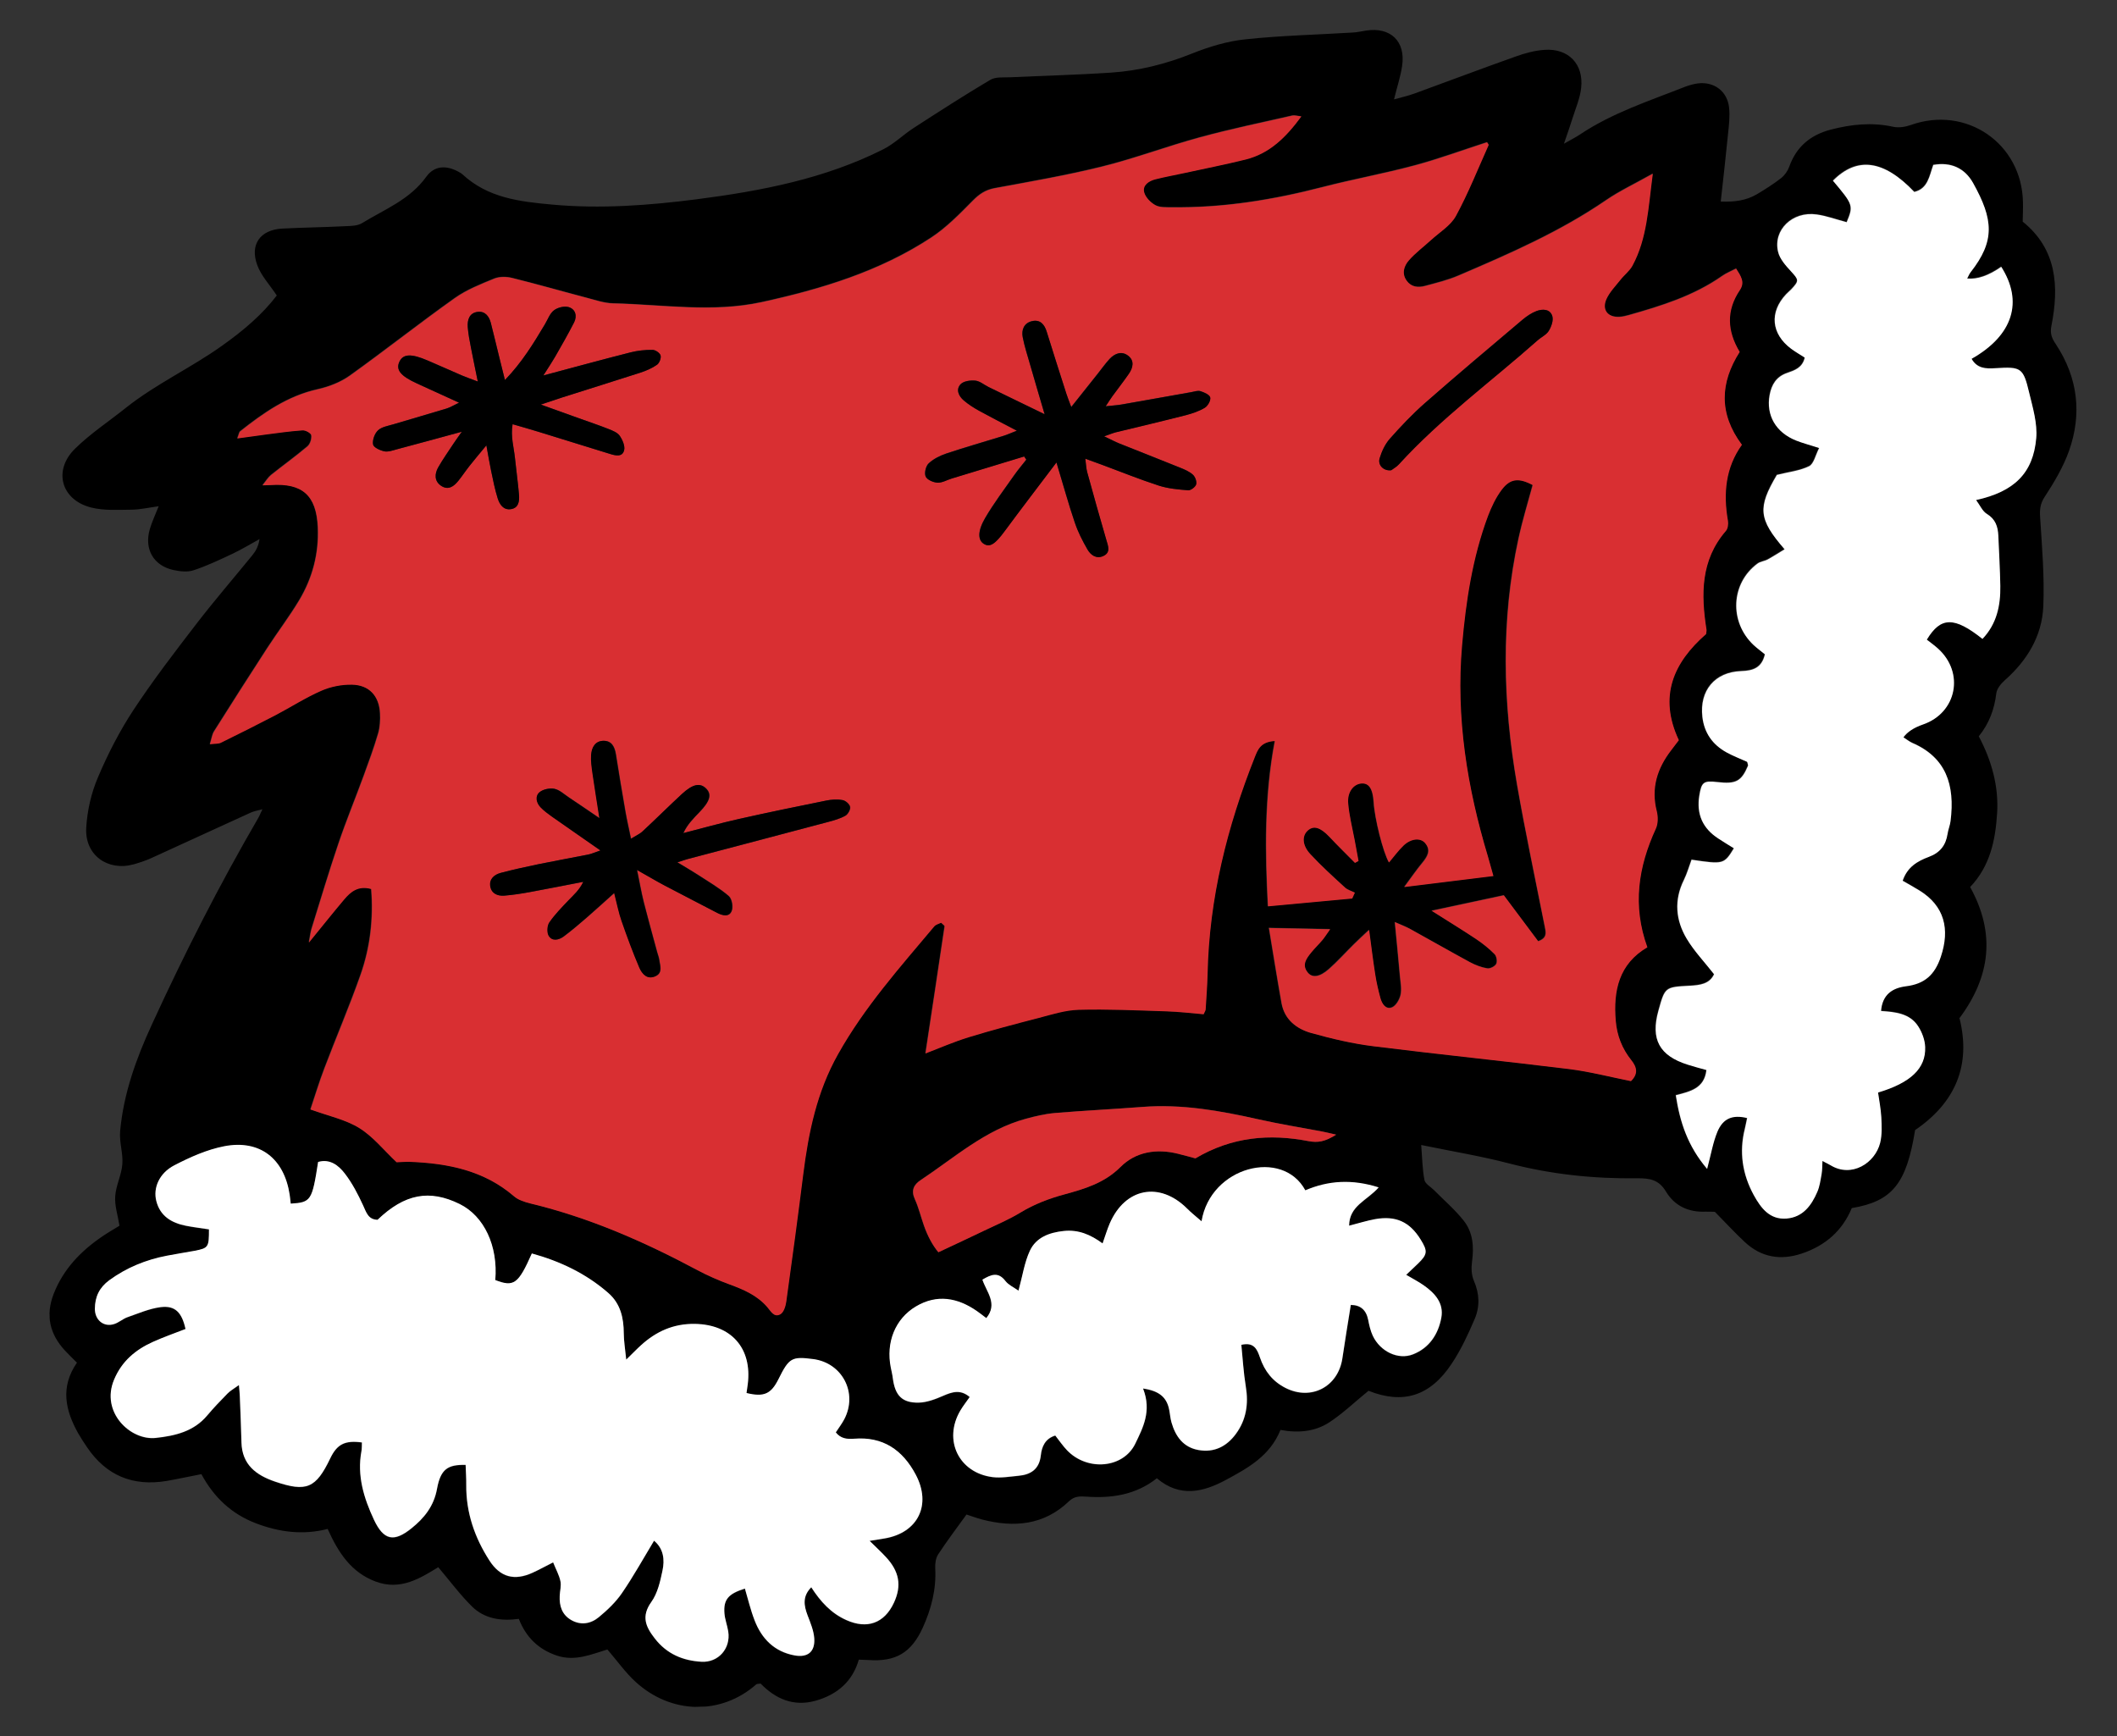 <svg width="567" height="465" viewBox="0 0 189 155" fill="none" xmlns="http://www.w3.org/2000/svg">
    <rect x="0" y="0" width="189" height="155" fill="#333333" stroke="none"/>
    <g clip-path="url(#clip0_622_14)">
        <path d="M174.949 90.939C175.978 95.114 174.572 98.436 170.974 100.888C170.204 105.679 168.937 107.246 165.32 107.852C164.493 109.86 162.968 111.203 160.863 111.907C158.958 112.546 157.237 112.251 155.764 110.876C154.877 110.052 154.056 109.149 153.098 108.183C152.924 108.188 152.594 108.16 152.266 108.17C150.75 108.237 149.504 107.656 148.739 106.384C148.096 105.312 147.309 105.181 146.139 105.189C142.311 105.24 138.518 104.845 134.785 103.878C132.279 103.221 129.703 102.798 126.881 102.219C126.976 103.415 126.987 104.391 127.171 105.343C127.24 105.689 127.732 105.954 128.031 106.254C128.92 107.155 129.893 107.985 130.678 108.976C131.504 110.024 131.601 111.297 131.42 112.618C131.341 113.181 131.361 113.838 131.59 114.353C132.09 115.508 132.125 116.648 131.657 117.746C131.071 119.118 130.437 120.491 129.614 121.725C127.675 124.667 125.241 125.381 122.176 124.161C120.978 125.136 119.908 126.166 118.695 126.967C117.416 127.81 115.902 127.953 114.317 127.654C113.392 129.956 111.443 131.041 109.484 132.098C107.421 133.216 105.338 133.716 103.282 131.972C101.375 133.472 99.218 133.771 96.95 133.609C96.388 133.568 95.905 133.574 95.435 134.024C93.21 136.162 90.538 136.39 87.692 135.657C87.166 135.518 86.657 135.321 86.286 135.207C85.386 136.453 84.532 137.582 83.756 138.767C83.544 139.093 83.472 139.588 83.495 139.993C83.601 141.876 83.143 143.631 82.383 145.308C81.36 147.554 79.964 148.371 77.512 148.196C77.299 148.183 77.077 148.18 76.67 148.164C76.121 150.105 74.746 151.289 72.809 151.833C70.835 152.387 69.226 151.654 67.908 150.302C67.705 150.328 67.579 150.313 67.513 150.373C64.388 153.129 59.9 153.065 56.714 150.118C55.828 149.304 55.119 148.292 54.227 147.256C52.847 147.666 51.359 148.351 49.718 147.802C48.086 147.253 46.97 146.185 46.319 144.523C44.759 144.736 43.273 144.531 42.146 143.425C41.098 142.393 40.21 141.193 39.126 139.911C37.569 140.859 35.769 142.037 33.528 141.188C31.385 140.384 30.23 138.67 29.253 136.495C27.075 137.056 24.93 136.794 22.816 135.979C20.643 135.138 19.089 133.658 17.98 131.604C16.894 131.812 15.876 132.037 14.847 132.214C11.874 132.703 9.504 131.742 7.792 129.232C7.508 128.816 7.234 128.399 6.989 127.971C5.832 125.918 5.361 123.834 6.87 121.651C6.48 121.257 6.132 120.929 5.802 120.572C4.431 119.096 4.05 117.416 4.793 115.507C5.653 113.304 7.208 111.69 9.131 110.382C9.633 110.038 10.155 109.741 10.668 109.426C10.523 108.512 10.225 107.641 10.286 106.788C10.352 105.819 10.855 104.885 10.922 103.925C10.998 102.956 10.639 101.961 10.725 100.992C11.027 97.636 12.158 94.507 13.553 91.475C16.442 85.177 19.576 79.007 23.065 73.01C23.175 72.823 23.246 72.618 23.428 72.244C22.987 72.365 22.679 72.413 22.402 72.537C19.427 73.887 16.462 75.265 13.487 76.615C12.982 76.843 12.455 77.014 11.919 77.166C9.598 77.799 7.56 76.325 7.698 73.903C7.786 72.382 8.143 70.805 8.738 69.413C9.621 67.326 10.669 65.282 11.907 63.396C13.671 60.721 15.632 58.165 17.593 55.619C19.183 53.558 20.891 51.581 22.53 49.567C22.837 49.19 23.076 48.767 23.172 48.126C22.373 48.566 21.595 49.035 20.776 49.428C19.632 49.966 18.479 50.515 17.282 50.91C16.746 51.091 16.067 51.015 15.483 50.888C13.701 50.499 12.853 49.017 13.377 47.231C13.561 46.606 13.842 46.008 14.165 45.195C13.241 45.32 12.492 45.498 11.738 45.502C10.529 45.511 9.275 45.598 8.125 45.305C5.454 44.624 4.724 41.997 6.695 40.06C8.065 38.712 9.714 37.626 11.223 36.419C13.913 34.276 17.059 32.843 19.841 30.852C21.695 29.537 23.42 28.081 24.711 26.378C24.062 25.402 23.322 24.623 22.974 23.686C22.277 21.822 23.233 20.506 25.221 20.405C27.104 20.308 28.989 20.288 30.872 20.191C31.365 20.176 31.925 20.159 32.314 19.924C34.326 18.692 36.591 17.828 38.055 15.781C38.76 14.802 39.802 14.731 40.883 15.306C41.031 15.389 41.178 15.462 41.298 15.574C43.568 17.669 46.373 17.998 49.301 18.265C53.646 18.662 57.958 18.335 62.234 17.786C67.946 17.048 73.627 15.962 78.845 13.334C79.816 12.85 80.623 12.041 81.542 11.442C83.817 9.969 86.083 8.507 88.409 7.129C88.884 6.843 89.592 6.928 90.201 6.899C93.194 6.758 96.18 6.684 99.171 6.485C101.671 6.32 104.07 5.724 106.419 4.78C107.938 4.172 109.576 3.677 111.195 3.51C114.386 3.17 117.594 3.099 120.798 2.903C121.184 2.881 121.559 2.792 121.944 2.732C124.147 2.383 125.513 3.694 125.175 5.9C125.04 6.823 124.738 7.712 124.455 8.872C125.165 8.675 125.731 8.551 126.276 8.351C129.298 7.251 132.299 6.114 135.322 5.043C136.144 4.747 137.026 4.507 137.895 4.451C140.017 4.298 141.396 5.715 141.162 7.84C141.065 8.762 140.677 9.644 140.395 10.543C140.193 11.206 139.953 11.862 139.625 12.829C140.337 12.42 140.728 12.234 141.078 11.991C143.968 10.064 147.252 9.005 150.442 7.745C150.806 7.608 151.189 7.5 151.565 7.449C153.019 7.259 154.216 8.141 154.369 9.615C154.45 10.377 154.359 11.163 154.276 11.929C154.086 13.898 153.857 15.868 153.623 17.993C154.891 18.041 155.892 17.894 156.814 17.362C157.574 16.913 158.323 16.436 159.012 15.902C159.333 15.65 159.601 15.264 159.744 14.873C160.375 13.094 161.639 12.049 163.423 11.578C165.264 11.095 167.115 10.902 169.014 11.317C169.51 11.427 170.107 11.331 170.585 11.162C175.529 9.393 180.499 12.788 180.604 18.035C180.621 18.586 180.59 19.138 180.581 19.786C183.626 22.235 183.845 25.564 183.143 29.096C183 29.797 183.197 30.226 183.552 30.747C185.51 33.722 185.891 36.95 184.708 40.275C184.192 41.712 183.383 43.072 182.543 44.355C182.137 44.977 182.095 45.481 182.136 46.176C182.305 48.82 182.532 51.482 182.421 54.126C182.31 56.779 180.976 58.967 178.981 60.731C178.642 61.031 178.279 61.478 178.224 61.895C178.055 63.312 177.592 64.584 176.661 65.734C177.801 67.894 178.452 70.185 178.296 72.608C178.147 75.001 177.669 77.327 175.889 79.19C178.164 83.307 177.723 87.179 174.91 90.931L174.949 90.939ZM154.978 23.947C154.512 24.193 154.101 24.351 153.741 24.604C151.205 26.385 148.303 27.287 145.37 28.113C145.101 28.189 144.832 28.246 144.552 28.264C143.52 28.325 142.957 27.637 143.391 26.676C143.671 26.039 144.206 25.509 144.652 24.944C144.997 24.518 145.46 24.165 145.716 23.693C147.032 21.244 147.123 18.543 147.53 15.485C145.915 16.395 144.561 17.018 143.349 17.858C139.249 20.664 134.736 22.632 130.203 24.571C129.239 24.978 128.213 25.233 127.196 25.506C126.582 25.67 125.962 25.612 125.557 25.035C125.082 24.372 125.332 23.707 125.771 23.2C126.35 22.544 127.068 22.019 127.717 21.419C128.488 20.718 129.485 20.126 129.951 19.261C131.058 17.224 131.919 15.051 132.869 12.933C132.896 12.874 132.786 12.761 132.735 12.676C130.581 13.371 128.449 14.153 126.272 14.743C123.548 15.475 120.769 15.977 118.045 16.681C113.622 17.824 109.158 18.553 104.582 18.482C104.089 18.478 103.529 18.515 103.126 18.295C102.693 18.057 102.243 17.597 102.123 17.146C101.959 16.523 102.517 16.148 103.083 15.995C103.937 15.765 104.812 15.613 105.677 15.431C107.511 15.036 109.367 14.678 111.19 14.215C113.329 13.685 114.783 12.237 116.156 10.367C115.749 10.331 115.534 10.261 115.352 10.295C112.605 10.922 109.838 11.492 107.115 12.234C104.181 13.031 101.323 14.116 98.377 14.845C95.21 15.63 91.988 16.185 88.777 16.778C87.959 16.929 87.41 17.304 86.829 17.892C85.666 19.07 84.486 20.286 83.112 21.189C78.506 24.214 73.314 25.787 67.983 26.949C63.584 27.907 59.151 27.165 54.728 27.061C53.916 27.038 53.104 26.753 52.295 26.546C50.101 25.967 47.916 25.338 45.713 24.797C45.207 24.668 44.578 24.659 44.11 24.847C42.888 25.349 41.627 25.843 40.567 26.601C37.407 28.846 34.368 31.252 31.218 33.506C30.385 34.102 29.353 34.502 28.345 34.727C25.666 35.322 23.508 36.83 21.422 38.481C21.318 38.561 21.305 38.755 21.161 39.117C22.114 38.981 22.913 38.87 23.713 38.767C24.801 38.627 25.899 38.468 26.989 38.395C27.25 38.387 27.732 38.643 27.767 38.835C27.815 39.153 27.665 39.621 27.43 39.822C26.375 40.715 25.249 41.524 24.164 42.389C23.909 42.591 23.735 42.896 23.409 43.303C23.815 43.29 23.969 43.285 24.133 43.28C26.99 43.085 28.224 44.217 28.351 47.046C28.462 49.392 27.882 51.567 26.696 53.557C25.813 55.025 24.773 56.402 23.831 57.843C22.235 60.3 20.658 62.776 19.091 65.262C18.917 65.548 18.87 65.917 18.712 66.415C19.174 66.362 19.465 66.391 19.684 66.288C21.323 65.483 22.951 64.668 24.569 63.825C25.939 63.106 27.257 62.262 28.668 61.638C29.498 61.274 30.489 61.088 31.398 61.099C32.936 61.128 33.827 62.106 33.904 63.651C33.933 64.25 33.904 64.889 33.738 65.455C33.362 66.724 32.907 67.976 32.453 69.218C31.713 71.243 30.885 73.241 30.195 75.283C29.345 77.805 28.582 80.352 27.791 82.891C27.694 83.194 27.666 83.523 27.549 84.127C28.741 82.668 29.7 81.459 30.698 80.277C31.276 79.592 31.945 79.02 33.115 79.341C33.322 81.965 33.035 84.536 32.164 87.01C31.169 89.826 29.987 92.58 28.933 95.369C28.45 96.631 28.065 97.929 27.692 99.024C29.316 99.621 30.825 99.932 32.057 100.687C33.289 101.451 34.246 102.659 35.382 103.736C35.7 103.726 36.144 103.683 36.589 103.698C39.968 103.835 43.179 104.47 45.852 106.766C46.249 107.102 46.816 107.288 47.332 107.417C52.593 108.675 57.495 110.833 62.245 113.374C63.159 113.868 64.129 114.283 65.098 114.639C66.36 115.103 67.575 115.617 68.478 116.672C68.789 117.039 69.078 117.639 69.648 117.302C69.942 117.129 70.11 116.601 70.165 116.203C70.686 112.416 71.197 108.638 71.679 104.842C72.152 101.085 72.89 97.465 74.797 94.079C77.161 89.877 80.319 86.336 83.378 82.683C83.527 82.504 83.815 82.447 83.996 82.354C84.166 82.523 84.314 82.615 84.306 82.673C83.755 86.423 83.185 90.173 82.599 94.021C83.908 93.526 85.158 92.974 86.451 92.576C88.51 91.951 90.601 91.393 92.692 90.855C93.872 90.547 95.059 90.153 96.257 90.125C98.856 90.054 101.461 90.176 104.065 90.26C105.207 90.292 106.343 90.44 107.429 90.523C107.528 90.287 107.602 90.188 107.609 90.091C107.673 89.045 107.756 87.989 107.782 86.934C107.93 80.199 109.529 73.776 112.005 67.549C112.265 66.903 112.514 66.199 113.788 66.13C112.832 71.131 112.917 76.06 113.173 80.887C115.825 80.64 118.264 80.41 120.694 80.189C120.776 80.012 120.848 79.846 120.93 79.669C120.635 79.524 120.294 79.428 120.055 79.213C119 78.24 117.925 77.268 116.945 76.215C116.224 75.435 116.208 74.604 116.716 74.133C117.242 73.643 117.857 73.837 118.667 74.692C119.407 75.481 120.185 76.24 120.944 77.01C121.048 76.948 121.153 76.897 121.257 76.835C121.141 76.21 121.025 75.576 120.909 74.951C120.711 73.864 120.435 72.78 120.334 71.691C120.245 70.697 120.803 69.993 121.488 69.924C122.182 69.854 122.546 70.384 122.612 71.581C122.697 73.048 123.458 76.08 123.979 76.973C124.417 76.457 124.807 75.913 125.276 75.463C125.934 74.834 126.782 74.739 127.203 75.239C127.755 75.889 127.415 76.441 126.958 77.006C126.446 77.622 126.002 78.284 125.343 79.165C128.194 78.815 130.689 78.505 133.3 78.183C133.104 77.483 132.972 76.965 132.81 76.438C130.966 70.287 129.94 64.033 130.503 57.575C130.845 53.639 131.431 49.762 132.814 46.045C133.117 45.223 133.517 44.398 134.037 43.705C134.798 42.686 135.57 42.623 136.809 43.281C136.384 44.86 135.902 46.442 135.546 48.058C133.955 55.37 134.144 62.704 135.416 70.033C136.157 74.284 137.062 78.51 137.9 82.749C138.002 83.258 138.104 83.729 137.3 84.005C136.261 82.616 135.222 81.227 134.233 79.904C132.091 80.367 130.093 80.796 127.788 81.284C129.326 82.261 130.549 83.006 131.743 83.801C132.336 84.198 132.911 84.654 133.41 85.161C133.59 85.339 133.663 85.82 133.553 86.037C133.435 86.263 133.006 86.479 132.753 86.429C132.219 86.339 131.69 86.133 131.208 85.877C129.408 84.898 127.626 83.88 125.836 82.892C125.481 82.69 125.09 82.547 124.502 82.295C124.674 84.079 124.828 85.611 124.962 87.154C125.009 87.704 125.123 88.281 125.014 88.806C124.92 89.225 124.599 89.776 124.246 89.913C123.691 90.124 123.356 89.593 123.214 89.085C123.028 88.394 122.861 87.684 122.752 86.981C122.559 85.749 122.405 84.507 122.203 82.995C121.63 83.535 121.235 83.885 120.86 84.265C120.109 85.004 119.408 85.789 118.618 86.491C117.789 87.222 117.125 87.301 116.722 86.791C116.179 86.112 116.615 85.538 117.034 85.012C117.341 84.625 117.718 84.285 118.034 83.898C118.258 83.63 118.442 83.324 118.729 82.929C116.804 82.892 115.081 82.849 113.262 82.818C113.632 85.069 113.982 87.302 114.39 89.533C114.658 91.023 115.747 91.84 117.064 92.206C118.869 92.71 120.72 93.146 122.584 93.378C128.408 94.106 134.248 94.699 140.072 95.417C141.917 95.65 143.74 96.125 145.579 96.493C146.208 95.884 146.151 95.296 145.608 94.617C144.793 93.607 144.331 92.422 144.222 91.111C143.993 88.4 144.519 86.015 147.045 84.544C145.692 80.815 146.242 77.365 147.8 73.961C148.008 73.519 148.008 72.891 147.886 72.401C147.358 70.339 147.922 68.581 149.168 66.956C149.4 66.659 149.623 66.362 149.855 66.055C148.023 62.157 149.369 59.127 152.288 56.58C152.302 56.415 152.337 56.298 152.324 56.192C151.84 53.045 151.793 49.99 154.052 47.377C154.23 47.169 154.284 46.751 154.237 46.462C153.813 44.029 154.022 41.721 155.486 39.684C153.407 36.886 153.544 34.135 155.287 31.393C154.155 29.513 154.088 27.678 155.299 25.881C155.78 25.169 155.415 24.629 154.948 23.919L154.978 23.947ZM155.97 68.011C156.005 68.223 156.046 68.28 156.028 68.319C155.442 69.71 154.957 69.977 153.298 69.777C152.065 69.632 151.886 69.792 151.682 70.988C151.414 72.65 151.985 73.918 153.387 74.822C153.841 75.117 154.304 75.393 154.767 75.688C153.893 77.117 153.835 77.129 150.989 76.705C150.766 77.302 150.583 77.945 150.301 78.525C149.409 80.332 149.571 82.116 150.56 83.768C151.223 84.878 152.143 85.836 152.999 86.931C152.61 87.794 151.753 87.908 150.835 87.956C148.615 88.073 148.615 88.083 148.033 90.18C147.319 92.726 148.109 94.2 150.639 95.002C151.195 95.178 151.761 95.325 152.317 95.481C152.136 97.141 150.877 97.392 149.582 97.733C149.957 100.148 150.632 102.264 152.378 104.308C152.733 102.973 152.894 101.943 153.291 101.002C153.795 99.787 154.654 99.451 155.95 99.769C155.883 100.09 155.825 100.411 155.748 100.722C155.223 102.808 155.526 104.791 156.551 106.664C157.187 107.824 157.973 108.863 159.478 108.739C160.925 108.617 161.685 107.568 162.218 106.353C162.435 105.853 162.504 105.29 162.603 104.745C162.66 104.405 162.65 104.057 162.674 103.602C163.018 103.784 163.214 103.875 163.402 103.985C165.274 105.126 167.37 103.794 167.826 101.982C168.007 101.251 167.962 100.449 167.929 99.687C167.896 98.933 167.738 98.194 167.638 97.491C170.57 96.617 171.923 95.327 171.845 93.434C171.825 92.806 171.572 92.127 171.226 91.587C170.484 90.421 169.175 90.297 167.905 90.211C168.023 88.708 168.954 88.157 170.119 88.005C171.776 87.789 172.699 87.006 173.247 85.355C174.07 82.892 173.552 80.839 171.353 79.466C170.85 79.153 170.338 78.879 169.836 78.585C170.252 77.344 171.174 76.813 172.168 76.453C173.172 76.084 173.683 75.42 173.845 74.39C173.901 74.011 174.063 73.638 174.109 73.26C174.521 70.007 173.701 67.577 170.692 66.278C170.408 66.161 170.169 65.956 169.903 65.78C170.248 65.292 170.83 64.91 171.646 64.633C174.67 63.592 175.38 60.011 172.983 57.852C172.665 57.571 172.318 57.321 171.991 57.06C173.233 55.001 174.441 54.992 176.96 56.993C178.224 55.658 178.579 54.013 178.553 52.263C178.526 50.765 178.441 49.279 178.375 47.782C178.341 46.98 178.117 46.301 177.348 45.831C176.954 45.592 176.744 45.067 176.391 44.594C179.791 43.841 181.48 42.183 181.76 39.071C181.874 37.742 181.453 36.343 181.131 35.019C180.597 32.773 180.421 32.691 178.104 32.831C177.265 32.886 176.481 32.862 175.989 31.988C179.714 29.87 180.607 26.864 178.635 23.773C177.525 24.555 176.511 24.906 175.593 24.825C175.712 24.608 175.783 24.413 175.904 24.254C178.099 21.459 177.943 19.549 176.121 16.289C175.384 14.977 174.167 14.396 172.57 14.678C172.224 15.665 172.104 16.791 170.875 17.09C168.147 14.225 165.758 13.913 163.611 16.088C165.428 18.246 165.45 18.313 164.838 19.792C163.941 19.559 163.061 19.228 162.148 19.102C160.001 18.801 158.255 20.48 158.712 22.429C158.867 23.062 159.398 23.655 159.859 24.172C160.56 24.944 160.61 25.01 159.908 25.766C159.759 25.926 159.579 26.067 159.429 26.226C157.932 27.829 158.098 29.758 159.87 31.086C160.257 31.374 160.68 31.612 161.094 31.88C160.891 32.795 160.182 33.02 159.512 33.254C158.556 33.583 158.133 34.292 157.959 35.226C157.628 37.035 158.517 38.574 160.338 39.291C160.935 39.524 161.559 39.688 162.38 39.953C162.042 40.611 161.892 41.37 161.482 41.576C160.644 41.989 159.651 42.088 158.606 42.352C156.878 45.278 156.949 46.301 159.295 48.993C158.773 49.309 158.29 49.624 157.786 49.901C157.501 50.055 157.134 50.086 156.879 50.268C154.487 52.025 154.323 55.482 156.524 57.541C156.833 57.831 157.189 58.091 157.536 58.37C157.255 59.578 156.489 59.824 155.427 59.867C153.06 59.94 151.681 61.617 151.956 63.949C152.116 65.375 152.865 66.435 154.105 67.122C154.685 67.442 155.302 67.674 155.939 67.964L155.97 68.011ZM25.953 107.452C25.913 107.115 25.897 106.903 25.861 106.681C25.364 103.457 23.203 101.745 20.021 102.356C18.473 102.646 16.967 103.331 15.558 104.062C14.207 104.751 13.648 106.065 13.955 107.244C14.297 108.588 15.321 109.194 16.596 109.454C17.287 109.588 17.986 109.672 18.656 109.777C18.657 111.363 18.602 111.452 17.362 111.693C16.545 111.854 15.727 111.976 14.91 112.127C13.035 112.485 11.307 113.187 9.756 114.318C8.867 114.965 8.477 115.789 8.471 116.862C8.464 117.859 9.248 118.521 10.187 118.231C10.599 118.102 10.956 117.772 11.367 117.624C12.352 117.274 13.335 116.837 14.356 116.718C15.637 116.563 16.247 117.192 16.563 118.671C15.608 119.049 14.623 119.398 13.669 119.815C12.105 120.511 10.879 121.536 10.186 123.191C8.961 126.092 11.642 128.649 13.916 128.394C15.631 128.205 17.302 127.815 18.505 126.385C19.074 125.71 19.692 125.062 20.311 124.434C20.554 124.185 20.878 124.01 21.331 123.677C21.366 124.169 21.403 124.419 21.411 124.67C21.463 126.042 21.525 127.413 21.558 128.795C21.61 130.785 22.877 131.723 24.568 132.299C27.363 133.247 28.213 132.891 29.483 130.222C30.092 128.955 30.787 128.586 32.311 128.799C32.3 129.051 32.328 129.321 32.268 129.584C31.862 131.763 32.495 133.774 33.386 135.699C34.256 137.558 35.18 137.732 36.737 136.466C37.878 135.541 38.735 134.489 39.016 132.943C39.338 131.173 39.973 130.766 41.57 130.804C41.589 131.403 41.626 132.001 41.626 132.601C41.596 135.067 42.371 137.296 43.691 139.334C44.667 140.851 45.934 141.17 47.564 140.423C48.108 140.174 48.631 139.887 49.383 139.506C49.635 140.136 49.921 140.64 50.035 141.187C50.125 141.6 49.985 142.069 49.969 142.505C49.929 143.386 50.166 144.162 50.973 144.64C51.85 145.154 52.735 144.991 53.461 144.398C54.225 143.775 54.967 143.065 55.522 142.255C56.549 140.763 57.428 139.169 58.393 137.572C59.247 138.271 59.355 139.264 59.144 140.247C58.941 141.211 58.703 142.262 58.147 143.044C57.23 144.329 57.636 145.255 58.461 146.302C59.539 147.671 60.969 148.284 62.636 148.377C64.137 148.466 65.248 147.194 65.018 145.683C64.933 145.134 64.714 144.609 64.677 144.059C64.581 142.824 65.019 142.308 66.504 141.846C66.784 142.785 67.018 143.754 67.365 144.672C68.006 146.325 69.145 147.479 70.934 147.81C72.121 148.025 72.781 147.482 72.695 146.276C72.644 145.581 72.352 144.894 72.1 144.235C71.773 143.365 71.622 142.548 72.428 141.73C73.251 143.01 74.202 144.053 75.565 144.659C77.418 145.481 78.958 144.931 79.81 143.106C80.527 141.575 80.303 140.305 79.064 139C78.664 138.577 78.236 138.184 77.637 137.584C78.272 137.487 78.628 137.427 78.984 137.368C81.966 136.859 83.184 134.365 81.757 131.673C80.586 129.466 78.827 128.254 76.242 128.47C75.624 128.518 75.052 128.458 74.619 127.901C74.905 127.467 75.175 127.11 75.376 126.727C76.599 124.387 75.21 121.704 72.608 121.359C70.685 121.109 70.448 121.242 69.501 123.148C68.837 124.483 68.197 124.764 66.648 124.387C66.679 124.125 66.719 123.863 66.759 123.6C67.162 120.368 65.278 118.27 62.037 118.216C60.141 118.178 58.586 118.884 57.223 120.125C56.866 120.455 56.528 120.804 55.909 121.404C55.81 120.421 55.693 119.747 55.691 119.07C55.687 117.688 55.395 116.401 54.312 115.458C52.324 113.721 49.998 112.614 47.482 111.928C46.271 114.663 45.874 114.946 44.219 114.302C44.473 111.257 43.23 108.598 41.04 107.515C38.339 106.187 36.128 106.604 33.705 108.923C32.863 108.901 32.708 108.258 32.418 107.638C31.952 106.647 31.447 105.647 30.782 104.788C30.228 104.07 29.455 103.456 28.401 103.759C27.86 107.228 27.768 107.367 25.953 107.481L25.953 107.452ZM102.057 123.983C103.475 124.181 104.17 124.749 104.388 125.874C104.458 126.259 104.489 126.645 104.598 127.018C104.965 128.264 105.653 129.239 107.014 129.477C108.405 129.724 109.518 129.148 110.335 128.049C111.282 126.782 111.489 125.354 111.228 123.795C111.025 122.564 110.957 121.309 110.832 120.085C111.984 119.807 112.258 120.524 112.492 121.213C112.907 122.428 113.632 123.353 114.781 123.936C117.07 125.093 119.478 123.829 119.853 121.284C120.085 119.71 120.345 118.145 120.605 116.522C121.446 116.535 121.972 116.954 122.154 117.847C122.247 118.338 122.359 118.837 122.566 119.275C123.228 120.676 124.829 121.458 126.157 120.933C127.609 120.366 128.412 119.142 128.685 117.664C128.925 116.36 128.114 115.467 127.116 114.773C126.642 114.439 126.121 114.175 125.549 113.835C125.963 113.445 126.282 113.145 126.601 112.835C127.446 112.007 127.476 111.725 126.844 110.691C125.867 109.106 124.631 108.535 122.774 108.864C122.034 108.993 121.316 109.228 120.452 109.448C120.474 107.649 122.056 107.213 123.093 106.03C120.729 105.282 118.616 105.415 116.544 106.292C114.513 102.525 108.085 104.166 107.279 109.055C106.792 108.635 106.376 108.309 106.007 107.934C103.552 105.477 100.456 106.057 99.076 109.262C98.841 109.81 98.675 110.376 98.444 111.031C97.356 110.234 96.278 109.784 94.977 109.921C93.676 110.058 92.519 110.5 91.956 111.678C91.457 112.718 91.291 113.923 90.936 115.249C90.52 114.952 90.05 114.754 89.778 114.395C89.123 113.545 88.493 113.806 87.714 114.266C88.078 115.386 89.116 116.427 88.063 117.697C87.756 117.465 87.498 117.26 87.231 117.075C85.492 115.872 83.663 115.542 81.783 116.655C79.913 117.767 79.089 119.881 79.535 122.111C79.603 122.437 79.672 122.764 79.721 123.091C79.912 124.604 80.533 125.271 82.021 125.244C82.756 125.231 83.52 124.936 84.217 124.634C85.028 124.28 85.765 124.045 86.579 124.745C86.302 125.15 85.995 125.536 85.747 125.95C84.194 128.58 85.6 131.515 88.629 131.895C89.377 131.988 90.165 131.847 90.937 131.775C92.046 131.673 92.784 131.176 92.93 129.953C93.022 129.176 93.309 128.462 94.219 128.182C94.592 128.654 94.896 129.109 95.276 129.503C97.084 131.381 100.306 131.107 101.368 128.898C102.05 127.484 102.835 126 102.068 124.012L102.057 123.983ZM119.3 101.294C118.638 101.15 118.326 101.073 118.005 101.005C116.108 100.639 114.193 100.34 112.314 99.915C108.896 99.141 105.483 98.532 101.952 98.816C99.357 99.022 96.76 99.141 94.165 99.357C93.288 99.433 92.414 99.634 91.561 99.873C87.946 100.856 85.199 103.349 82.177 105.348C81.561 105.754 81.306 106.265 81.659 107.047C82.001 107.8 82.191 108.616 82.467 109.391C82.795 110.318 83.247 111.165 83.76 111.787C85.237 111.094 86.533 110.492 87.82 109.872C88.915 109.345 90.051 108.875 91.086 108.243C92.329 107.489 93.648 106.984 95.048 106.611C96.841 106.13 98.595 105.611 100.02 104.175C101.371 102.818 103.228 102.518 105.138 102.991C105.722 103.137 106.298 103.293 106.707 103.406C109.983 101.467 113.34 101.208 116.794 101.865C117.64 102.032 118.275 101.925 119.28 101.285L119.3 101.294Z" fill="black"/>
        <path d="M154.979 23.947C155.437 24.667 155.811 25.197 155.33 25.908C154.119 27.706 154.186 29.541 155.318 31.421C153.575 34.163 153.428 36.914 155.517 39.711C154.053 41.749 153.844 44.057 154.267 46.49C154.315 46.779 154.27 47.196 154.083 47.405C151.824 50.018 151.861 53.073 152.355 56.22C152.368 56.326 152.333 56.433 152.319 56.608C149.4 59.154 148.054 62.184 149.886 66.082C149.654 66.389 149.422 66.687 149.199 66.984C147.953 68.608 147.389 70.367 147.917 72.429C148.039 72.918 148.039 73.547 147.83 73.989C146.273 77.383 145.722 80.833 147.076 84.572C144.55 86.043 144.024 88.428 144.253 91.138C144.362 92.45 144.824 93.625 145.639 94.644C146.192 95.323 146.239 95.912 145.61 96.521C143.771 96.153 141.948 95.678 140.103 95.445C134.279 94.727 128.439 94.134 122.614 93.406C120.751 93.174 118.909 92.738 117.095 92.234C115.778 91.868 114.689 91.051 114.42 89.561C114.022 87.329 113.673 85.097 113.293 82.846C115.122 82.886 116.844 82.919 118.76 82.957C118.473 83.352 118.289 83.658 118.065 83.926C117.748 84.303 117.382 84.653 117.065 85.04C116.646 85.565 116.2 86.13 116.753 86.819C117.155 87.329 117.82 87.25 118.649 86.519C119.439 85.827 120.14 85.031 120.891 84.293C121.266 83.923 121.661 83.563 122.234 83.023C122.436 84.535 122.59 85.777 122.783 87.009C122.892 87.721 123.059 88.422 123.245 89.112C123.387 89.621 123.722 90.152 124.276 89.941C124.63 89.804 124.951 89.253 125.045 88.834C125.164 88.318 125.049 87.732 124.993 87.182C124.858 85.639 124.704 84.106 124.533 82.323C125.121 82.585 125.503 82.728 125.867 82.919C127.657 83.908 129.439 84.926 131.239 85.905C131.721 86.161 132.25 86.367 132.784 86.457C133.037 86.497 133.465 86.281 133.584 86.064C133.703 85.848 133.621 85.367 133.441 85.189C132.942 84.682 132.367 84.226 131.774 83.829C130.58 83.034 129.357 82.289 127.818 81.312C130.124 80.815 132.122 80.385 134.264 79.932C135.253 81.255 136.292 82.654 137.331 84.033C138.135 83.757 138.033 83.286 137.93 82.777C137.093 78.538 136.188 74.312 135.447 70.061C134.175 62.741 133.986 55.398 135.576 48.086C135.923 46.47 136.415 44.888 136.84 43.309C135.601 42.651 134.829 42.713 134.068 43.733C133.548 44.426 133.158 45.251 132.845 46.073C131.462 49.79 130.876 53.667 130.534 57.603C129.971 64.061 130.987 70.305 132.841 76.466C132.993 76.983 133.135 77.511 133.331 78.21C130.72 78.533 128.225 78.843 125.374 79.192C126.023 78.312 126.477 77.65 126.989 77.034C127.446 76.479 127.796 75.926 127.234 75.267C126.813 74.777 125.964 74.861 125.307 75.491C124.838 75.941 124.448 76.485 124.01 77.001C123.489 76.108 122.728 73.076 122.643 71.609C122.567 70.412 122.213 69.882 121.518 69.952C120.834 70.021 120.276 70.725 120.365 71.718C120.457 72.818 120.732 73.892 120.94 74.979C121.056 75.604 121.172 76.238 121.288 76.863C121.184 76.924 121.079 76.976 120.975 77.037C120.216 76.268 119.438 75.509 118.698 74.72C117.888 73.865 117.282 73.671 116.746 74.161C116.239 74.632 116.255 75.453 116.976 76.243C117.946 77.296 119.021 78.268 120.086 79.241C120.315 79.456 120.666 79.542 120.961 79.697C120.879 79.874 120.807 80.04 120.725 80.217C118.286 80.447 115.856 80.668 113.204 80.915C112.958 76.087 112.872 71.158 113.819 66.158C112.545 66.227 112.296 66.931 112.036 67.577C109.56 73.804 107.951 80.227 107.812 86.962C107.787 88.016 107.704 89.063 107.64 90.119C107.643 90.216 107.559 90.315 107.46 90.55C106.374 90.458 105.238 90.32 104.096 90.287C101.492 90.204 98.887 90.082 96.288 90.153C95.09 90.19 93.894 90.575 92.723 90.882C90.632 91.421 88.55 91.969 86.481 92.604C85.188 93.002 83.939 93.544 82.629 94.049C83.216 90.201 83.776 86.451 84.337 82.701C84.344 82.633 84.197 82.551 84.027 82.382C83.836 82.475 83.558 82.532 83.409 82.71C80.35 86.354 77.182 89.905 74.827 94.107C72.921 97.493 72.183 101.113 71.71 104.87C71.237 108.656 70.726 112.443 70.196 116.231C70.141 116.62 69.973 117.157 69.679 117.33C69.109 117.657 68.829 117.057 68.509 116.699C67.606 115.654 66.4 115.131 65.129 114.667C64.151 114.311 63.19 113.886 62.276 113.402C57.526 110.861 52.624 108.712 47.363 107.444C46.846 107.315 46.27 107.14 45.883 106.794C43.21 104.498 39.999 103.863 36.62 103.726C36.175 103.711 35.731 103.754 35.412 103.764C34.277 102.697 33.32 101.479 32.088 100.715C30.855 99.95 29.347 99.639 27.723 99.052C28.096 97.957 28.481 96.659 28.964 95.396C30.027 92.598 31.209 89.853 32.195 87.038C33.066 84.574 33.354 82.002 33.146 79.369C31.976 79.047 31.307 79.62 30.729 80.305C29.731 81.486 28.772 82.696 27.58 84.154C27.697 83.561 27.725 83.231 27.822 82.919C28.613 80.38 29.366 77.833 30.226 75.311C30.916 73.269 31.744 71.27 32.484 69.246C32.938 68.003 33.402 66.751 33.769 65.483C33.935 64.907 33.964 64.278 33.935 63.679C33.859 62.144 32.967 61.156 31.429 61.127C30.519 61.106 29.529 61.302 28.699 61.666C27.287 62.28 25.97 63.133 24.599 63.853C22.982 64.696 21.353 65.511 19.715 66.316C19.496 66.419 19.205 66.39 18.742 66.443C18.901 65.945 18.938 65.566 19.122 65.29C20.689 62.804 22.266 60.328 23.862 57.871C24.794 56.43 25.845 55.063 26.727 53.585C27.913 51.595 28.483 49.42 28.381 47.074C28.255 44.235 27.011 43.113 24.164 43.308C24 43.313 23.836 43.318 23.44 43.33C23.766 42.933 23.94 42.628 24.195 42.417C25.28 41.552 26.405 40.743 27.461 39.85C27.696 39.649 27.846 39.18 27.797 38.863C27.773 38.68 27.29 38.405 27.02 38.423C25.92 38.496 24.832 38.655 23.744 38.795C22.944 38.898 22.155 39.009 21.192 39.145C21.335 38.783 21.349 38.589 21.453 38.509C23.538 36.858 25.687 35.35 28.376 34.754C29.375 34.53 30.416 34.13 31.249 33.534C34.399 31.279 37.438 28.874 40.598 26.629C41.657 25.871 42.919 25.377 44.141 24.875C44.609 24.686 45.237 24.696 45.744 24.825C47.947 25.366 50.133 26.004 52.326 26.574C53.125 26.781 53.937 27.075 54.759 27.088C59.182 27.193 63.614 27.935 68.014 26.977C73.335 25.815 78.537 24.242 83.142 21.217C84.516 20.314 85.697 19.097 86.86 17.92C87.432 17.342 87.99 16.957 88.807 16.806C92.019 16.213 95.241 15.658 98.408 14.873C101.354 14.143 104.211 13.059 107.146 12.262C109.869 11.52 112.627 10.95 115.382 10.323C115.574 10.279 115.78 10.35 116.187 10.395C114.814 12.265 113.36 13.703 111.22 14.243C109.397 14.696 107.552 15.053 105.708 15.459C104.843 15.65 103.968 15.803 103.114 16.023C102.548 16.176 101.989 16.551 102.154 17.174C102.274 17.625 102.734 18.094 103.157 18.323C103.56 18.543 104.12 18.506 104.613 18.51C109.189 18.571 113.653 17.852 118.076 16.709C120.8 16.005 123.579 15.503 126.303 14.771C128.489 14.19 130.612 13.399 132.766 12.704C132.817 12.789 132.927 12.911 132.9 12.961C131.95 15.079 131.089 17.252 129.982 19.288C129.506 20.154 128.509 20.746 127.748 21.447C127.099 22.037 126.381 22.572 125.801 23.228C125.362 23.725 125.113 24.4 125.588 25.062C126.002 25.64 126.613 25.698 127.227 25.534C128.243 25.261 129.28 25.015 130.234 24.599C134.767 22.66 139.28 20.692 143.38 17.886C144.592 17.055 145.946 16.423 147.561 15.512C147.153 18.571 147.064 21.282 145.747 23.721C145.491 24.193 145.018 24.546 144.683 24.972C144.237 25.537 143.712 26.066 143.422 26.704C142.997 27.665 143.551 28.353 144.583 28.292C144.854 28.284 145.132 28.217 145.401 28.141C148.334 27.315 151.236 26.413 153.772 24.632C154.132 24.379 154.543 24.221 155.009 23.975L154.979 23.947ZM53.608 75.929C53.129 76.089 52.834 76.234 52.526 76.291C51.056 76.588 49.584 76.847 48.124 77.144C46.98 77.382 45.847 77.621 44.725 77.926C44.159 78.079 43.697 78.471 43.795 79.125C43.902 79.779 44.451 80.004 45.049 79.957C45.821 79.894 46.59 79.773 47.35 79.634C48.937 79.343 50.513 79.033 52.099 78.722C51.754 79.448 51.255 79.88 50.805 80.348C50.196 80.986 49.559 81.625 49.069 82.346C48.865 82.642 48.836 83.262 49.019 83.556C49.334 84.049 49.92 83.915 50.345 83.602C51.054 83.077 51.732 82.495 52.401 81.914C53.183 81.242 53.935 80.551 54.857 79.72C55.121 80.746 55.26 81.496 55.514 82.213C56.003 83.62 56.52 85.025 57.104 86.39C57.344 86.943 57.806 87.49 58.54 87.148C59.207 86.837 58.936 86.207 58.871 85.677C58.845 85.456 58.752 85.256 58.696 85.035C58.292 83.539 57.869 82.044 57.493 80.547C57.283 79.702 57.131 78.846 56.891 77.664C57.905 78.232 58.605 78.656 59.332 79.039C60.895 79.871 62.468 80.682 64.05 81.494C64.522 81.731 65.117 81.896 65.34 81.318C65.484 80.946 65.365 80.234 65.077 79.992C64.242 79.273 63.277 78.713 62.349 78.114C61.816 77.763 61.265 77.451 60.496 76.982C61.023 76.811 61.214 76.737 61.406 76.692C65.578 75.596 69.76 74.499 73.932 73.383C74.469 73.241 75.016 73.088 75.491 72.822C75.719 72.689 75.957 72.266 75.912 72.035C75.865 71.795 75.507 71.478 75.245 71.428C74.768 71.346 74.247 71.381 73.767 71.474C71.162 71.999 68.558 72.535 65.966 73.118C64.304 73.489 62.665 73.956 61.025 74.374C61.387 73.589 61.931 73.05 62.456 72.511C63.411 71.524 63.576 70.91 63.057 70.394C62.519 69.86 61.875 69.986 60.897 70.887C59.712 71.978 58.578 73.115 57.403 74.206C57.149 74.436 56.815 74.582 56.35 74.877C56.156 73.926 55.978 73.186 55.849 72.427C55.554 70.734 55.27 69.041 55.004 67.347C54.897 66.683 54.637 66.121 53.893 66.134C53.149 66.138 52.848 66.727 52.8 67.377C52.759 67.92 52.844 68.478 52.919 69.027C53.093 70.249 53.295 71.462 53.537 73.04C52.411 72.272 51.601 71.717 50.781 71.172C50.366 70.895 49.968 70.511 49.51 70.419C49.102 70.335 48.506 70.45 48.195 70.721C47.78 71.072 47.895 71.658 48.275 72.062C48.575 72.382 48.941 72.651 49.297 72.901C50.682 73.883 52.085 74.855 53.636 75.928L53.608 75.929ZM94.316 41.293C94.952 43.391 95.399 45.041 95.953 46.658C96.24 47.49 96.641 48.29 97.081 49.05C97.367 49.544 97.862 49.915 98.482 49.635C99.168 49.323 98.928 48.751 98.766 48.205C98.181 46.182 97.606 44.16 97.049 42.127C96.962 41.801 96.951 41.444 96.887 40.943C97.542 41.183 98.002 41.343 98.472 41.522C100.135 42.138 101.78 42.802 103.46 43.349C104.29 43.614 105.192 43.702 106.064 43.762C106.307 43.783 106.703 43.471 106.783 43.236C106.863 42.992 106.704 42.562 106.495 42.375C106.177 42.085 105.746 41.915 105.344 41.744C103.552 41.016 101.741 40.318 99.939 39.591C99.558 39.438 99.194 39.246 98.566 38.947C99.082 38.766 99.321 38.662 99.57 38.596C101.672 38.077 103.774 37.586 105.866 37.057C106.451 36.903 107.044 36.701 107.557 36.395C107.823 36.232 108.107 35.749 108.041 35.481C107.985 35.231 107.505 35.023 107.173 34.918C106.928 34.838 106.632 34.954 106.353 35.001C104.285 35.365 102.218 35.749 100.141 36.103C99.746 36.173 99.341 36.196 98.705 36.264C99 35.819 99.138 35.593 99.296 35.375C99.788 34.702 100.299 34.048 100.771 33.366C101.15 32.813 101.295 32.18 100.691 31.735C100.117 31.308 99.516 31.549 99.057 32.037C98.683 32.445 98.359 32.9 98.014 33.336C97.27 34.268 96.525 35.2 95.632 36.33C95.42 35.747 95.295 35.461 95.199 35.154C94.609 33.306 94.011 31.459 93.441 29.61C93.236 28.939 92.845 28.497 92.125 28.665C91.415 28.832 91.172 29.429 91.299 30.092C91.45 30.91 91.716 31.694 91.945 32.499C92.335 33.861 92.745 35.221 93.254 36.975C91.329 36.038 89.788 35.303 88.256 34.548C87.863 34.357 87.486 34.021 87.078 33.975C86.641 33.931 86.035 34.008 85.763 34.287C85.313 34.755 85.573 35.347 86.03 35.739C86.448 36.093 86.921 36.398 87.403 36.663C88.456 37.249 89.527 37.787 90.775 38.444C90.24 38.654 89.897 38.81 89.543 38.918C87.847 39.444 86.141 39.923 84.466 40.487C83.902 40.679 83.321 40.968 82.898 41.367C82.644 41.607 82.499 42.231 82.635 42.536C82.769 42.832 83.318 43.066 83.696 43.083C84.112 43.109 84.53 42.845 84.951 42.715C87.107 42.059 89.262 41.402 91.427 40.745C91.488 40.84 91.549 40.934 91.62 41.029C91.257 41.495 90.874 41.932 90.541 42.416C89.652 43.681 88.714 44.919 87.933 46.259C87.254 47.431 87.307 48.203 87.811 48.535C88.363 48.895 88.837 48.571 89.709 47.383C91.147 45.434 92.625 43.512 94.306 41.284L94.316 41.293ZM42.656 34.059C42.04 33.827 41.629 33.685 41.227 33.514C40.208 33.081 39.208 32.619 38.189 32.187C36.718 31.556 36.004 31.587 35.667 32.275C35.313 33.001 35.756 33.558 37.198 34.219C37.6 34.4 38.002 34.591 38.404 34.772C39.199 35.134 39.993 35.496 40.984 35.949C40.469 36.197 40.185 36.37 39.888 36.466C38.298 36.951 36.706 37.397 35.116 37.881C34.647 38.022 34.079 38.107 33.75 38.417C33.449 38.697 33.236 39.284 33.306 39.678C33.353 39.947 33.941 40.209 34.321 40.294C34.671 40.361 35.082 40.203 35.456 40.104C37.307 39.612 39.158 39.1 41.229 38.542C40.896 39.026 40.673 39.324 40.47 39.63C40.017 40.321 39.526 41.003 39.123 41.721C38.793 42.293 38.764 42.941 39.367 43.358C40.01 43.802 40.52 43.428 40.93 42.913C41.274 42.477 41.578 42.013 41.923 41.586C42.351 41.041 42.799 40.524 43.423 39.76C43.609 40.77 43.717 41.424 43.853 42.068C44.023 42.875 44.184 43.692 44.431 44.487C44.592 45.023 44.938 45.554 45.602 45.456C46.314 45.356 46.382 44.736 46.335 44.166C46.243 43.067 46.083 41.969 45.972 40.87C45.875 39.916 45.574 38.968 45.763 37.87C46.641 38.132 47.382 38.332 48.115 38.56C50.233 39.21 52.342 39.87 54.451 40.52C54.949 40.669 55.553 40.824 55.718 40.21C55.822 39.83 55.573 39.276 55.33 38.907C55.137 38.623 54.716 38.452 54.354 38.309C53.482 37.968 52.584 37.667 51.703 37.347C50.686 36.982 49.669 36.617 48.281 36.118C49.19 35.819 49.697 35.639 50.204 35.478C52.522 34.739 54.849 34.019 57.166 33.27C57.683 33.099 58.208 32.88 58.653 32.566C58.87 32.415 59.04 31.974 58.975 31.735C58.91 31.514 58.505 31.237 58.253 31.235C57.596 31.236 56.921 31.305 56.288 31.46C53.774 32.099 51.281 32.786 48.509 33.52C48.952 32.819 49.285 32.345 49.569 31.833C50.147 30.829 50.725 29.815 51.254 28.783C51.545 28.204 51.381 27.6 50.766 27.416C50.376 27.302 49.781 27.446 49.45 27.708C49.082 27.99 48.905 28.518 48.648 28.951C47.637 30.655 46.616 32.341 45.079 33.926C44.88 33.12 44.726 32.506 44.571 31.882C44.317 30.865 44.082 29.838 43.818 28.821C43.665 28.236 43.302 27.764 42.657 27.841C41.905 27.933 41.712 28.558 41.761 29.204C41.799 29.812 41.924 30.407 42.039 31.003C42.224 31.965 42.428 32.925 42.656 34.059ZM124.208 41.98C124.378 41.849 124.673 41.694 124.888 41.456C128.638 37.355 133.12 34.063 137.261 30.396C137.59 30.105 138.048 29.897 138.269 29.542C138.499 29.168 138.704 28.601 138.586 28.217C138.392 27.576 137.724 27.558 137.179 27.768C136.73 27.937 136.294 28.23 135.927 28.542C133.006 31.011 130.084 33.462 127.213 35.987C126.093 36.97 125.063 38.056 124.073 39.179C123.653 39.657 123.354 40.304 123.17 40.919C122.995 41.524 123.534 42.068 124.208 41.98Z" fill="#D92F32"/>
        <path d="M155.97 68.011C155.333 67.722 154.716 67.489 154.136 67.169C152.896 66.482 152.148 65.432 151.987 63.996C151.721 61.655 153.091 59.997 155.458 59.914C156.52 59.881 157.286 59.625 157.568 58.417C157.221 58.138 156.874 57.878 156.556 57.588C154.364 55.519 154.528 52.071 156.91 50.315C157.165 50.123 157.532 50.102 157.817 49.948C158.321 49.671 158.804 49.357 159.326 49.041C156.98 46.338 156.91 45.325 158.637 42.399C159.683 42.135 160.675 42.036 161.514 41.623C161.933 41.417 162.074 40.658 162.411 40C161.59 39.735 160.966 39.571 160.369 39.338C158.548 38.621 157.659 37.082 157.99 35.273C158.164 34.34 158.587 33.63 159.543 33.301C160.213 33.067 160.922 32.842 161.125 31.927C160.711 31.659 160.288 31.421 159.902 31.133C158.129 29.805 157.954 27.877 159.461 26.273C159.61 26.114 159.79 25.973 159.939 25.814C160.641 25.057 160.591 24.991 159.89 24.219C159.42 23.712 158.889 23.119 158.743 22.476C158.286 20.527 160.033 18.848 162.179 19.149C163.092 19.275 163.972 19.606 164.869 19.839C165.481 18.36 165.46 18.293 163.642 16.135C165.799 13.96 168.187 14.272 170.907 17.137C172.126 16.848 172.245 15.713 172.601 14.725C174.188 14.444 175.415 15.024 176.152 16.336C177.974 19.596 178.13 21.506 175.935 24.301C175.814 24.46 175.733 24.656 175.624 24.872C176.542 24.953 177.556 24.602 178.667 23.82C180.639 26.911 179.746 29.927 176.021 32.035C176.512 32.909 177.296 32.933 178.136 32.878C180.442 32.729 180.629 32.82 181.163 35.066C181.484 36.4 181.905 37.799 181.791 39.118C181.521 42.24 179.822 43.898 176.422 44.642C176.775 45.114 176.985 45.639 177.379 45.879C178.157 46.348 178.372 47.018 178.407 47.829C178.472 49.326 178.557 50.812 178.584 52.31C178.61 54.07 178.264 55.705 176.991 57.04C174.472 55.039 173.264 55.048 172.022 57.108C172.35 57.368 172.696 57.609 173.014 57.899C175.411 60.048 174.701 63.639 171.677 64.68C170.861 64.963 170.28 65.346 169.934 65.827C170.2 65.993 170.448 66.198 170.723 66.325C173.732 67.624 174.552 70.055 174.141 73.307C174.094 73.685 173.932 74.058 173.876 74.437C173.724 75.457 173.203 76.131 172.199 76.5C171.205 76.87 170.283 77.391 169.867 78.632C170.36 78.917 170.881 79.201 171.384 79.514C173.593 80.886 174.101 82.939 173.278 85.402C172.73 87.053 171.807 87.846 170.15 88.052C168.985 88.204 168.054 88.755 167.937 90.258C169.206 90.344 170.515 90.468 171.258 91.634C171.603 92.165 171.856 92.853 171.876 93.481C171.944 95.374 170.592 96.664 167.67 97.538C167.769 98.241 167.918 98.99 167.96 99.734C167.994 100.497 168.038 101.298 167.857 102.029C167.401 103.842 165.306 105.173 163.433 104.032C163.246 103.922 163.049 103.832 162.705 103.649C162.681 104.104 162.692 104.452 162.634 104.792C162.535 105.337 162.466 105.9 162.249 106.4C161.726 107.615 160.966 108.664 159.509 108.786C158.005 108.91 157.218 107.861 156.583 106.711C155.557 104.838 155.254 102.855 155.779 100.77C155.856 100.448 155.914 100.127 155.982 99.816C154.686 99.498 153.826 99.834 153.322 101.049C152.935 101.989 152.764 103.02 152.409 104.356C150.673 102.311 149.988 100.195 149.613 97.78C150.899 97.44 152.158 97.188 152.348 95.529C151.782 95.372 151.217 95.225 150.67 95.049C148.14 94.248 147.35 92.783 148.064 90.227C148.646 88.13 148.646 88.12 150.867 88.003C151.784 87.955 152.631 87.842 153.03 86.978C152.174 85.883 151.255 84.926 150.591 83.815C149.602 82.163 149.44 80.379 150.332 78.572C150.623 77.983 150.797 77.349 151.02 76.752C153.867 77.176 153.924 77.165 154.798 75.735C154.335 75.45 153.872 75.165 153.418 74.869C152.017 73.965 151.445 72.697 151.713 71.035C151.907 69.83 152.086 69.679 153.329 69.824C154.979 70.015 155.473 69.758 156.059 68.366C156.077 68.327 156.046 68.26 156.001 68.059L155.97 68.011Z" fill="white"/>
        <path d="M25.953 107.452C27.767 107.337 27.86 107.199 28.4 103.73C29.463 103.426 30.227 104.041 30.781 104.759C31.446 105.618 31.961 106.617 32.417 107.609C32.707 108.228 32.862 108.871 33.705 108.894C36.127 106.575 38.339 106.158 41.039 107.486C43.229 108.569 44.472 111.228 44.218 114.272C45.873 114.917 46.27 114.634 47.481 111.899C50.007 112.594 52.323 113.692 54.311 115.429C55.395 116.372 55.686 117.649 55.69 119.041C55.692 119.718 55.81 120.391 55.908 121.375C56.527 120.775 56.855 120.426 57.222 120.096C58.586 118.855 60.13 118.159 62.036 118.186C65.277 118.241 67.161 120.348 66.758 123.571C66.728 123.833 66.687 124.095 66.647 124.358C68.197 124.735 68.836 124.454 69.5 123.118C70.447 121.213 70.684 121.08 72.607 121.33C75.209 121.674 76.598 124.358 75.375 126.698C75.174 127.081 74.904 127.438 74.618 127.872C75.051 128.429 75.624 128.489 76.241 128.44C78.826 128.225 80.585 129.437 81.756 131.644C83.183 134.336 81.965 136.83 78.983 137.339C78.627 137.398 78.271 137.457 77.636 137.555C78.235 138.145 78.663 138.538 79.063 138.97C80.293 140.276 80.516 141.546 79.809 143.076C78.957 144.911 77.418 145.462 75.564 144.63C74.201 144.024 73.25 142.98 72.427 141.7C71.621 142.518 71.772 143.336 72.099 144.206C72.351 144.865 72.643 145.552 72.694 146.247C72.78 147.453 72.12 147.996 70.933 147.781C69.134 147.45 67.996 146.296 67.364 144.643C67.007 143.725 66.784 142.765 66.503 141.817C65.018 142.279 64.58 142.795 64.676 144.03C64.722 144.58 64.932 145.105 65.017 145.654C65.248 147.165 64.136 148.427 62.635 148.348C60.959 148.255 59.528 147.652 58.461 146.273C57.645 145.225 57.229 144.3 58.147 143.014C58.703 142.243 58.941 141.191 59.143 140.218C59.354 139.244 59.246 138.252 58.392 137.543C57.427 139.14 56.548 140.733 55.521 142.226C54.966 143.036 54.224 143.736 53.46 144.369C52.743 144.961 51.849 145.125 50.973 144.61C50.165 144.133 49.928 143.357 49.968 142.475C49.983 142.03 50.124 141.571 50.034 141.158C49.92 140.611 49.634 140.107 49.382 139.477C48.63 139.858 48.107 140.145 47.563 140.394C45.933 141.141 44.656 140.813 43.691 139.305C42.38 137.267 41.605 135.038 41.625 132.571C41.635 131.971 41.588 131.373 41.569 130.774C39.972 130.737 39.337 131.153 39.015 132.913C38.734 134.46 37.877 135.521 36.736 136.436C35.17 137.694 34.255 137.519 33.385 135.67C32.484 133.745 31.861 131.743 32.267 129.555C32.317 129.302 32.299 129.032 32.31 128.77C30.786 128.566 30.091 128.926 29.483 130.193C28.202 132.863 27.362 133.217 24.567 132.27C22.867 131.694 21.609 130.756 21.557 128.766C21.515 127.394 21.472 126.022 21.41 124.641C21.402 124.39 21.375 124.139 21.331 123.648C20.867 123.981 20.553 124.155 20.31 124.405C19.691 125.033 19.073 125.681 18.504 126.356C17.301 127.796 15.64 128.176 13.915 128.365C11.641 128.619 8.96 126.063 10.185 123.162C10.878 121.506 12.113 120.482 13.668 119.786C14.622 119.359 15.607 119.01 16.562 118.642C16.236 117.163 15.636 116.533 14.355 116.689C13.334 116.818 12.352 117.254 11.366 117.594C10.955 117.742 10.607 118.072 10.186 118.201C9.248 118.501 8.463 117.83 8.47 116.833C8.476 115.76 8.876 114.935 9.755 114.289C11.306 113.158 13.034 112.456 14.909 112.098C15.726 111.937 16.544 111.815 17.361 111.664C18.611 111.422 18.657 111.343 18.655 109.748C17.975 109.643 17.276 109.559 16.595 109.425C15.321 109.175 14.296 108.568 13.954 107.215C13.657 106.045 14.216 104.732 15.557 104.032C16.966 103.302 18.473 102.627 20.02 102.327C23.202 101.716 25.373 103.428 25.86 106.652C25.896 106.873 25.912 107.086 25.952 107.423L25.953 107.452Z" fill="white"/>
        <path d="M102.058 123.983C102.826 125.971 102.04 127.455 101.359 128.869C100.297 131.087 97.075 131.362 95.266 129.474C94.887 129.08 94.582 128.625 94.21 128.153C93.3 128.433 93.003 129.148 92.921 129.924C92.785 131.156 92.036 131.644 90.927 131.746C90.166 131.818 89.377 131.958 88.62 131.866C85.591 131.486 84.185 128.551 85.737 125.921C85.985 125.498 86.293 125.121 86.57 124.716C85.755 124.016 85.018 124.251 84.207 124.605C83.511 124.907 82.746 125.202 82.012 125.215C80.523 125.242 79.912 124.565 79.711 123.062C79.672 122.735 79.594 122.408 79.526 122.082C79.08 119.852 79.903 117.738 81.774 116.626C83.654 115.513 85.492 115.843 87.222 117.046C87.489 117.232 87.746 117.436 88.053 117.669C89.106 116.388 88.078 115.357 87.705 114.237C88.493 113.777 89.113 113.506 89.769 114.366C90.041 114.715 90.511 114.923 90.927 115.22C91.291 113.893 91.457 112.699 91.947 111.649C92.5 110.471 93.666 110.029 94.968 109.892C96.269 109.755 97.346 110.205 98.435 111.002C98.666 110.357 98.832 109.781 99.067 109.233C100.446 106.028 103.542 105.448 105.997 107.905C106.367 108.281 106.793 108.606 107.27 109.026C108.075 104.137 114.503 102.497 116.535 106.263C118.606 105.377 120.72 105.253 123.083 106.001C122.047 107.184 120.465 107.62 120.443 109.42C121.297 109.2 122.025 108.974 122.765 108.835C124.621 108.507 125.857 109.077 126.835 110.662C127.476 111.696 127.446 111.977 126.592 112.806C126.273 113.116 125.954 113.416 125.54 113.806C126.112 114.146 126.632 114.41 127.107 114.744C128.105 115.448 128.916 116.332 128.676 117.635C128.403 119.113 127.6 120.337 126.147 120.904C124.82 121.429 123.219 120.647 122.557 119.246C122.349 118.798 122.237 118.299 122.145 117.818C121.962 116.925 121.446 116.496 120.595 116.493C120.336 118.116 120.075 119.681 119.844 121.255C119.468 123.8 117.061 125.064 114.772 123.907C113.623 123.324 112.898 122.409 112.483 121.184C112.249 120.505 111.975 119.778 110.823 120.056C110.948 121.28 111.016 122.535 111.219 123.766C111.48 125.325 111.263 126.753 110.326 128.02C109.509 129.128 108.395 129.695 107.005 129.448C105.644 129.21 104.946 128.235 104.588 126.989C104.48 126.616 104.459 126.229 104.379 125.845C104.16 124.721 103.466 124.162 102.048 123.955L102.058 123.983Z" fill="white"/>
        <path d="M119.301 101.294C118.286 101.934 117.661 102.031 116.815 101.874C113.361 101.207 110.004 101.476 106.728 103.415C106.319 103.302 105.743 103.146 105.159 103C103.249 102.527 101.391 102.826 100.041 104.184C98.606 105.611 96.862 106.129 95.069 106.62C93.659 107.002 92.35 107.498 91.107 108.252C90.072 108.883 88.936 109.354 87.84 109.881C86.554 110.501 85.258 111.102 83.781 111.796C83.258 111.174 82.806 110.328 82.488 109.399C82.212 108.615 82.022 107.799 81.68 107.055C81.327 106.283 81.582 105.763 82.198 105.357C85.22 103.348 87.966 100.865 91.582 99.882C92.435 99.653 93.308 99.442 94.186 99.366C96.781 99.15 99.378 99.021 101.973 98.824C105.504 98.55 108.917 99.16 112.335 99.924C114.214 100.349 116.129 100.657 118.026 101.014C118.347 101.072 118.658 101.149 119.321 101.303L119.301 101.294Z" fill="#D92F32"/>
        <path d="M53.607 75.929C52.055 74.846 50.661 73.883 49.267 72.902C48.911 72.642 48.545 72.383 48.245 72.063C47.865 71.659 47.75 71.073 48.165 70.722C48.476 70.46 49.072 70.345 49.48 70.42C49.938 70.512 50.337 70.896 50.751 71.173C51.571 71.718 52.381 72.273 53.507 73.041C53.265 71.463 53.063 70.25 52.889 69.028C52.814 68.479 52.729 67.921 52.77 67.378C52.818 66.728 53.129 66.148 53.863 66.135C54.608 66.131 54.867 66.684 54.974 67.348C55.24 69.042 55.524 70.735 55.819 72.427C55.948 73.178 56.126 73.927 56.32 74.878C56.785 74.593 57.129 74.447 57.373 74.207C58.548 73.116 59.692 71.978 60.867 70.888C61.845 69.987 62.489 69.861 63.027 70.395C63.547 70.921 63.382 71.525 62.426 72.512C61.901 73.061 61.357 73.59 60.995 74.375C62.645 73.956 64.284 73.489 65.936 73.119C68.528 72.536 71.132 72 73.737 71.475C74.217 71.373 74.738 71.337 75.215 71.429C75.477 71.469 75.845 71.786 75.882 72.036C75.928 72.277 75.689 72.7 75.461 72.823C74.986 73.089 74.439 73.242 73.902 73.384C69.73 74.49 65.548 75.587 61.376 76.693C61.175 76.748 60.984 76.822 60.466 76.983C61.235 77.452 61.787 77.773 62.319 78.115C63.247 78.724 64.213 79.284 65.047 79.993C65.325 80.236 65.454 80.947 65.31 81.319C65.087 81.897 64.492 81.741 64.02 81.495C62.448 80.683 60.875 79.861 59.302 79.04C58.575 78.656 57.875 78.233 56.861 77.665C57.101 78.847 57.253 79.703 57.463 80.548C57.849 82.054 58.262 83.54 58.666 85.036C58.721 85.247 58.815 85.457 58.841 85.678C58.916 86.208 59.177 86.848 58.51 87.149C57.776 87.491 57.314 86.944 57.074 86.391C56.49 85.026 55.973 83.621 55.484 82.214C55.23 81.497 55.09 80.737 54.827 79.721C53.905 80.542 53.143 81.243 52.371 81.915C51.703 82.496 51.024 83.068 50.315 83.603C49.89 83.916 49.304 84.06 48.989 83.557C48.806 83.273 48.835 82.643 49.039 82.347C49.538 81.625 50.166 80.987 50.775 80.349C51.225 79.881 51.724 79.449 52.069 78.723C50.483 79.024 48.907 79.344 47.32 79.635C46.56 79.774 45.791 79.895 45.019 79.957C44.421 80.005 43.872 79.78 43.765 79.126C43.658 78.472 44.119 78.08 44.695 77.927C45.817 77.631 46.96 77.383 48.094 77.145C49.554 76.848 51.035 76.579 52.496 76.292C52.804 76.234 53.099 76.09 53.578 75.93L53.607 75.929Z" fill="black"/>
        <path d="M94.316 41.293C92.635 43.521 91.157 45.443 89.719 47.393C88.847 48.58 88.374 48.904 87.821 48.544C87.318 48.222 87.264 47.44 87.944 46.268C88.724 44.938 89.662 43.691 90.551 42.425C90.885 41.951 91.267 41.504 91.63 41.038C91.569 40.943 91.508 40.849 91.437 40.754C89.282 41.411 87.127 42.068 84.962 42.725C84.54 42.854 84.113 43.109 83.706 43.093C83.329 43.075 82.78 42.841 82.645 42.545C82.51 42.24 82.655 41.617 82.908 41.377C83.331 40.977 83.912 40.688 84.477 40.496C86.161 39.932 87.867 39.453 89.553 38.927C89.907 38.819 90.251 38.663 90.786 38.453C89.537 37.796 88.466 37.249 87.413 36.673C86.931 36.407 86.458 36.103 86.041 35.748C85.584 35.356 85.314 34.765 85.773 34.296C86.045 34.017 86.652 33.94 87.088 33.985C87.496 34.03 87.874 34.367 88.266 34.557C89.798 35.303 91.34 36.048 93.264 36.984C92.745 35.23 92.345 33.87 91.955 32.509C91.727 31.713 91.47 30.919 91.309 30.102C91.183 29.448 91.425 28.841 92.135 28.674C92.856 28.506 93.246 28.949 93.451 29.619C94.021 31.468 94.62 33.316 95.209 35.164C95.305 35.461 95.421 35.757 95.642 36.34C96.545 35.209 97.28 34.277 98.025 33.345C98.369 32.909 98.693 32.454 99.067 32.046C99.526 31.558 100.128 31.317 100.702 31.744C101.306 32.189 101.161 32.832 100.782 33.376C100.31 34.058 99.798 34.712 99.306 35.385C99.149 35.602 99.011 35.829 98.715 36.273C99.351 36.205 99.747 36.183 100.151 36.113C102.219 35.749 104.296 35.375 106.364 35.011C106.633 34.964 106.939 34.848 107.183 34.927C107.515 35.033 107.995 35.24 108.051 35.49C108.108 35.749 107.833 36.241 107.567 36.404C107.055 36.71 106.461 36.913 105.876 37.066C103.785 37.605 101.682 38.096 99.581 38.606C99.331 38.672 99.093 38.776 98.576 38.956C99.214 39.255 99.568 39.447 99.95 39.6C101.751 40.318 103.553 41.026 105.355 41.753C105.766 41.914 106.187 42.095 106.506 42.385C106.705 42.572 106.863 43.002 106.793 43.246C106.723 43.48 106.317 43.792 106.075 43.771C105.202 43.701 104.301 43.623 103.47 43.359C101.781 42.812 100.135 42.147 98.482 41.531C98.022 41.362 97.553 41.193 96.897 40.952C96.961 41.453 96.972 41.801 97.06 42.136C97.616 44.169 98.182 46.192 98.776 48.214C98.939 48.77 99.179 49.333 98.492 49.644C97.882 49.924 97.377 49.553 97.091 49.059C96.652 48.299 96.24 47.5 95.963 46.667C95.41 45.05 94.962 43.391 94.326 41.303L94.316 41.293Z" fill="black"/>
        <path d="M42.656 34.059C42.428 32.925 42.224 31.965 42.039 31.003C41.924 30.407 41.808 29.802 41.761 29.204C41.711 28.548 41.905 27.923 42.657 27.841C43.302 27.764 43.665 28.236 43.818 28.821C44.082 29.838 44.317 30.865 44.571 31.882C44.726 32.506 44.88 33.12 45.079 33.926C46.606 32.341 47.637 30.646 48.648 28.951C48.905 28.527 49.082 27.99 49.45 27.708C49.781 27.456 50.376 27.302 50.766 27.416C51.381 27.6 51.545 28.204 51.253 28.783C50.725 29.815 50.147 30.829 49.569 31.833C49.275 32.336 48.952 32.819 48.509 33.52C51.281 32.776 53.774 32.099 56.288 31.46C56.921 31.296 57.596 31.226 58.253 31.235C58.505 31.227 58.919 31.504 58.975 31.735C59.04 31.974 58.861 32.425 58.653 32.566C58.208 32.88 57.683 33.099 57.166 33.27C54.849 34.019 52.522 34.739 50.204 35.478C49.697 35.639 49.19 35.81 48.281 36.118C49.669 36.617 50.686 36.982 51.703 37.347C52.593 37.667 53.482 37.959 54.354 38.309C54.706 38.453 55.127 38.613 55.33 38.907C55.583 39.276 55.822 39.83 55.718 40.21C55.553 40.824 54.949 40.679 54.451 40.52C52.342 39.87 50.224 39.211 48.115 38.56C47.382 38.332 46.641 38.123 45.763 37.87C45.574 38.968 45.874 39.916 45.972 40.87C46.083 41.969 46.243 43.067 46.335 44.166C46.382 44.736 46.305 45.357 45.602 45.456C44.938 45.554 44.602 45.023 44.431 44.487C44.184 43.701 44.023 42.884 43.853 42.068C43.717 41.424 43.609 40.77 43.423 39.76C42.799 40.515 42.351 41.041 41.923 41.586C41.579 42.022 41.274 42.486 40.929 42.913C40.52 43.428 40.01 43.802 39.367 43.358C38.764 42.941 38.802 42.292 39.123 41.721C39.536 41.003 40.017 40.321 40.47 39.63C40.673 39.324 40.886 39.027 41.229 38.542C39.158 39.109 37.307 39.612 35.456 40.104C35.082 40.203 34.671 40.361 34.321 40.294C33.941 40.219 33.353 39.947 33.306 39.678C33.236 39.284 33.449 38.697 33.75 38.417C34.079 38.107 34.647 38.022 35.116 37.881C36.707 37.406 38.298 36.951 39.888 36.466C40.194 36.37 40.469 36.197 40.984 35.949C39.984 35.496 39.189 35.134 38.404 34.772C38.002 34.591 37.6 34.41 37.198 34.219C35.746 33.559 35.313 33.001 35.667 32.275C36.004 31.587 36.718 31.556 38.188 32.187C39.208 32.619 40.218 33.081 41.227 33.514C41.629 33.685 42.04 33.827 42.656 34.059Z" fill="black"/>
        <path d="M124.207 41.98C123.523 42.069 122.984 41.524 123.168 40.919C123.352 40.304 123.651 39.657 124.072 39.179C125.062 38.066 126.092 36.97 127.212 35.987C130.083 33.471 133.005 31.011 135.926 28.542C136.303 28.23 136.729 27.936 137.178 27.768C137.723 27.567 138.391 27.585 138.584 28.217C138.703 28.601 138.498 29.168 138.268 29.542C138.047 29.897 137.589 30.095 137.26 30.396C133.119 34.063 128.637 37.345 124.887 41.456C124.672 41.694 124.377 41.849 124.207 41.98Z" fill="black"/>
    </g>
    <defs>
        <clipPath id="clip0_622_14">
            <rect width="183.401" height="147.765" fill="white" transform="translate(0.98 6.44) rotate(-1.779)"/>
        </clipPath>
    </defs>
</svg>
